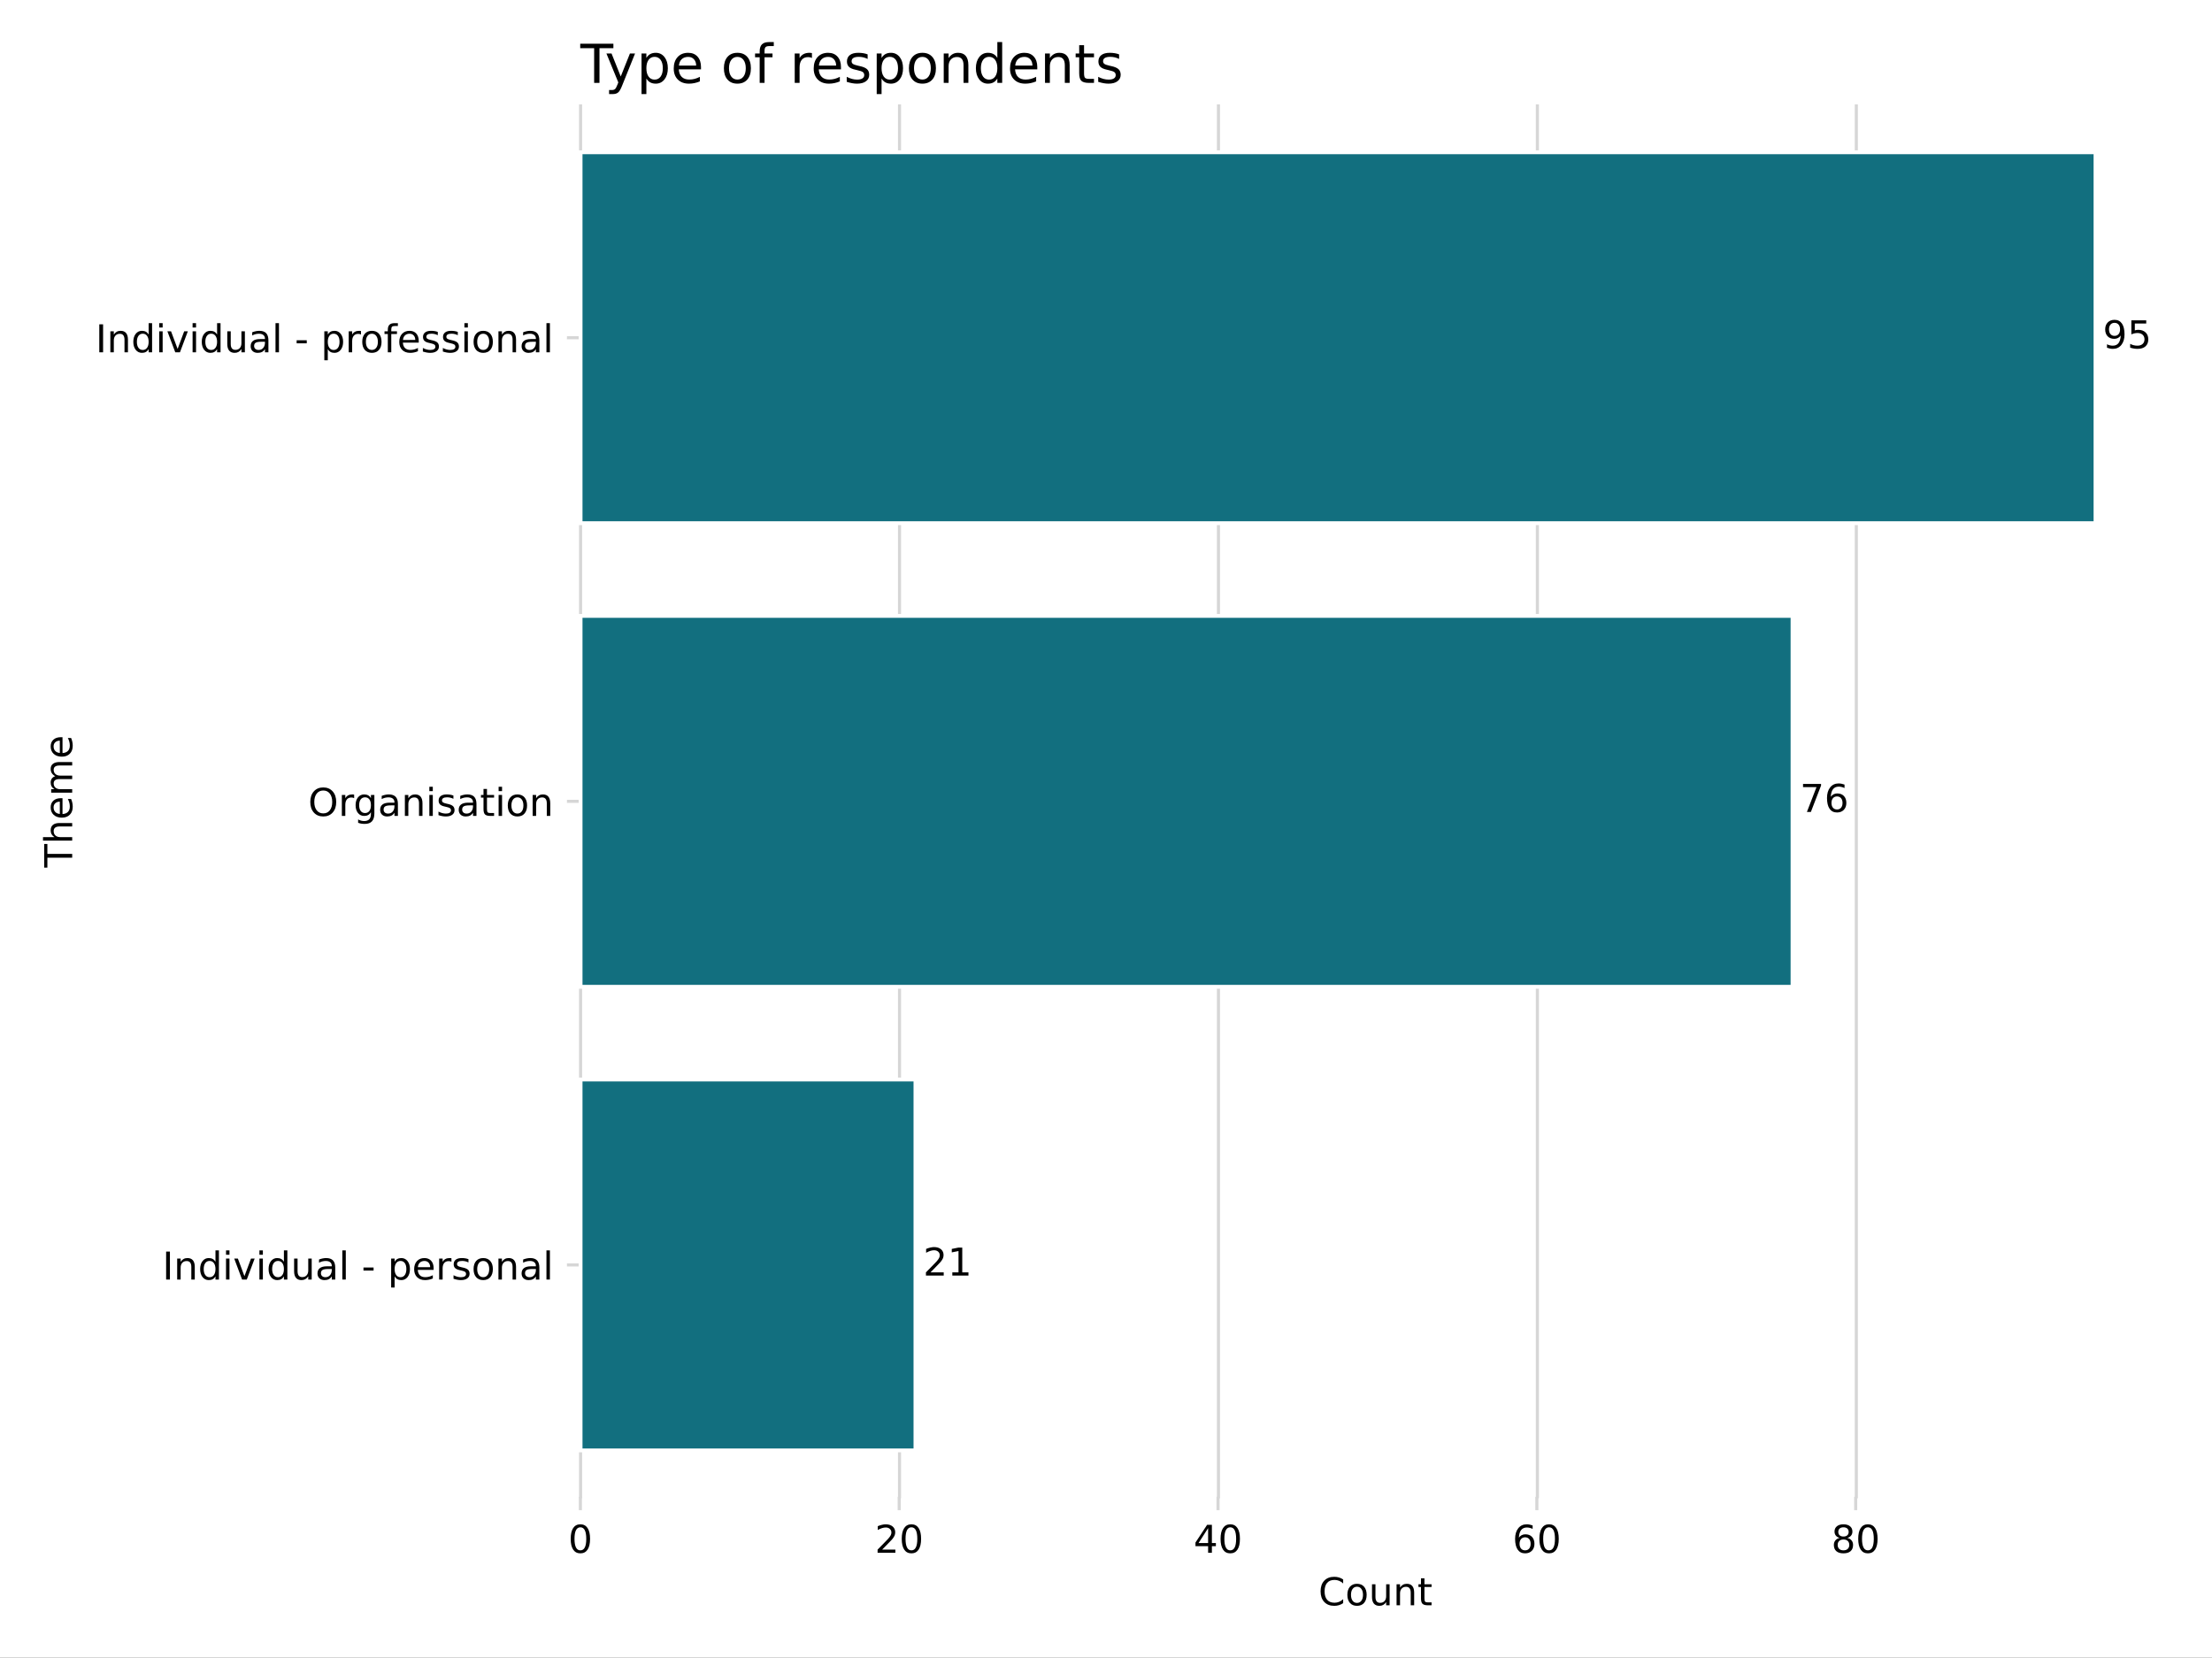 <svg width="507" height="380" xmlns="http://www.w3.org/2000/svg" xmlns:xlink="http://www.w3.org/1999/xlink" xml:space="preserve" overflow="hidden"><rect width="100%" height="100%" fill="#333333" stroke="none"/><g><path d="M0 380 506.667 380 506.667 0 0 0Z" fill="#FFFFFF" transform="scale(1.001 1)"/><g><path d="M132.938 343.091 132.938 24.278" stroke="#D6D6D6" stroke-width="0.704" stroke-linecap="square" stroke-linejoin="round" fill="none" transform="scale(1.001 1)"/></g><path d="M0 0 0 3.079" stroke="#D6D6D6" stroke-width="0.704" stroke-linejoin="round" fill="none" transform="matrix(1.001 0 0 1 133.026 343.091)"/><path d="M2.796 5.841C2.349 5.841 2.014 5.621 1.788 5.182 1.564 4.743 1.451 4.082 1.451 3.2 1.451 2.321 1.564 1.662 1.788 1.222 2.014 0.782 2.349 0.562 2.796 0.562 3.245 0.562 3.583 0.782 3.807 1.222 4.033 1.662 4.145 2.321 4.145 3.2 4.145 4.082 4.033 4.743 3.807 5.182 3.583 5.621 3.245 5.841 2.796 5.841ZM2.796 6.529C3.515 6.529 4.064 6.244 4.444 5.675 4.823 5.107 5.013 4.282 5.013 3.2 5.013 2.12 4.823 1.296 4.444 0.727 4.064 0.159 3.515-0.125 2.796-0.125 2.077-0.125 1.528 0.159 1.149 0.727 0.77 1.296 0.58 2.12 0.58 3.2 0.58 4.282 0.77 5.107 1.149 5.675 1.528 6.244 2.077 6.529 2.796 6.529Z" transform="matrix(1.001 0 0 -1 130.226 355.932)"/><g><path d="M205.967 343.091 205.967 24.278" stroke="#D6D6D6" stroke-width="0.704" stroke-linecap="square" stroke-linejoin="round" fill="none" transform="scale(1.001 1)"/></g><path d="M0 0 0 3.079" stroke="#D6D6D6" stroke-width="0.704" stroke-linejoin="round" fill="none" transform="matrix(1.001 0 0 1 206.103 343.091)"/><path d="M1.688 0.73 4.716 0.73 4.716 0 0.645 0 0.645 0.73C0.974 1.071 1.422 1.528 1.99 2.101 2.559 2.676 2.917 3.047 3.062 3.213 3.34 3.525 3.534 3.789 3.644 4.005 3.754 4.221 3.81 4.434 3.81 4.643 3.81 4.984 3.69 5.261 3.451 5.476 3.212 5.691 2.9 5.799 2.517 5.799 2.244 5.799 1.957 5.752 1.655 5.657 1.353 5.563 1.031 5.419 0.687 5.227L0.687 6.104C1.036 6.244 1.363 6.35 1.666 6.421 1.97 6.493 2.248 6.529 2.5 6.529 3.164 6.529 3.694 6.362 4.089 6.03 4.484 5.698 4.681 5.254 4.681 4.699 4.681 4.435 4.632 4.185 4.533 3.949 4.435 3.713 4.255 3.435 3.994 3.114 3.923 3.031 3.695 2.791 3.311 2.394 2.928 1.997 2.387 1.443 1.688 0.73Z" transform="matrix(1.001 0 0 -1 200.502 355.932)"/><path d="M2.796 5.841C2.349 5.841 2.014 5.621 1.788 5.182 1.564 4.743 1.451 4.082 1.451 3.2 1.451 2.321 1.564 1.662 1.788 1.222 2.014 0.782 2.349 0.562 2.796 0.562 3.245 0.562 3.583 0.782 3.807 1.222 4.033 1.662 4.145 2.321 4.145 3.2 4.145 4.082 4.033 4.743 3.807 5.182 3.583 5.621 3.245 5.841 2.796 5.841ZM2.796 6.529C3.515 6.529 4.064 6.244 4.444 5.675 4.823 5.107 5.013 4.282 5.013 3.2 5.013 2.12 4.823 1.296 4.444 0.727 4.064 0.159 3.515-0.125 2.796-0.125 2.077-0.125 1.528 0.159 1.149 0.727 0.77 1.296 0.58 2.12 0.58 3.2 0.58 4.282 0.77 5.107 1.149 5.675 1.528 6.244 2.077 6.529 2.796 6.529Z" transform="matrix(1.001 0 0 -1 206.102 355.932)"/><g><path d="M278.995 343.091 278.995 24.278" stroke="#D6D6D6" stroke-width="0.704" stroke-linecap="square" stroke-linejoin="round" fill="none" transform="scale(1.001 1)"/></g><path d="M0 0 0 3.079" stroke="#D6D6D6" stroke-width="0.704" stroke-linejoin="round" fill="none" transform="matrix(1.001 0 0 1 279.178 343.091)"/><path d="M3.325 5.657 1.134 2.233 3.325 2.233 3.325 5.657ZM3.097 6.413 4.188 6.413 4.188 2.233 5.103 2.233 5.103 1.512 4.188 1.512 4.188 0 3.325 0 3.325 1.512 0.43 1.512 0.43 2.349 3.097 6.413Z" transform="matrix(1.001 0 0 -1 273.578 355.932)"/><path d="M2.796 5.841C2.349 5.841 2.014 5.621 1.788 5.182 1.564 4.743 1.451 4.082 1.451 3.2 1.451 2.321 1.564 1.662 1.788 1.222 2.014 0.782 2.349 0.562 2.796 0.562 3.245 0.562 3.583 0.782 3.807 1.222 4.033 1.662 4.145 2.321 4.145 3.2 4.145 4.082 4.033 4.743 3.807 5.182 3.583 5.621 3.245 5.841 2.796 5.841ZM2.796 6.529C3.515 6.529 4.064 6.244 4.444 5.675 4.823 5.107 5.013 4.282 5.013 3.2 5.013 2.12 4.823 1.296 4.444 0.727 4.064 0.159 3.515-0.125 2.796-0.125 2.077-0.125 1.528 0.159 1.149 0.727 0.77 1.296 0.58 2.12 0.58 3.2 0.58 4.282 0.77 5.107 1.149 5.675 1.528 6.244 2.077 6.529 2.796 6.529Z" transform="matrix(1.001 0 0 -1 279.179 355.932)"/><g><path d="M352.023 343.091 352.023 24.278" stroke="#D6D6D6" stroke-width="0.704" stroke-linecap="square" stroke-linejoin="round" fill="none" transform="scale(1.001 1)"/></g><path d="M0 0 0 3.079" stroke="#D6D6D6" stroke-width="0.704" stroke-linejoin="round" fill="none" transform="matrix(1.001 0 0 1 352.255 343.091)"/><path d="M2.904 3.551C2.515 3.551 2.206 3.418 1.978 3.152 1.751 2.886 1.637 2.521 1.637 2.058 1.637 1.597 1.751 1.232 1.978 0.963 2.206 0.696 2.515 0.562 2.904 0.562 3.294 0.562 3.602 0.696 3.829 0.963 4.056 1.232 4.17 1.597 4.17 2.058 4.17 2.521 4.056 2.886 3.829 3.152 3.602 3.418 3.294 3.551 2.904 3.551ZM4.626 6.271 4.626 5.481C4.408 5.584 4.188 5.662 3.967 5.716 3.745 5.771 3.525 5.799 3.307 5.799 2.734 5.799 2.297 5.605 1.994 5.219 1.693 4.832 1.521 4.248 1.478 3.466 1.646 3.716 1.858 3.907 2.112 4.039 2.368 4.172 2.649 4.239 2.955 4.239 3.599 4.239 4.108 4.043 4.482 3.652 4.856 3.261 5.043 2.73 5.043 2.058 5.043 1.399 4.848 0.87 4.459 0.471 4.069 0.074 3.551-0.125 2.904-0.125 2.162-0.125 1.595 0.159 1.203 0.727 0.81 1.296 0.614 2.12 0.614 3.2 0.614 4.213 0.855 5.021 1.336 5.624 1.817 6.227 2.463 6.529 3.272 6.529 3.491 6.529 3.71 6.507 3.932 6.464 4.154 6.421 4.385 6.357 4.626 6.271Z" transform="matrix(1.001 0 0 -1 346.654 355.932)"/><path d="M2.796 5.841C2.349 5.841 2.014 5.621 1.788 5.182 1.564 4.743 1.451 4.082 1.451 3.2 1.451 2.321 1.564 1.662 1.788 1.222 2.014 0.782 2.349 0.562 2.796 0.562 3.245 0.562 3.583 0.782 3.807 1.222 4.033 1.662 4.145 2.321 4.145 3.2 4.145 4.082 4.033 4.743 3.807 5.182 3.583 5.621 3.245 5.841 2.796 5.841ZM2.796 6.529C3.515 6.529 4.064 6.244 4.444 5.675 4.823 5.107 5.013 4.282 5.013 3.2 5.013 2.12 4.823 1.296 4.444 0.727 4.064 0.159 3.515-0.125 2.796-0.125 2.077-0.125 1.528 0.159 1.149 0.727 0.77 1.296 0.58 2.12 0.58 3.2 0.58 4.282 0.77 5.107 1.149 5.675 1.528 6.244 2.077 6.529 2.796 6.529Z" transform="matrix(1.001 0 0 -1 352.254 355.932)"/><g><path d="M425.051 343.091 425.051 24.278" stroke="#D6D6D6" stroke-width="0.704" stroke-linecap="square" stroke-linejoin="round" fill="none" transform="scale(1.001 1)"/></g><path d="M0 0 0 3.079" stroke="#D6D6D6" stroke-width="0.704" stroke-linejoin="round" fill="none" transform="matrix(1.001 0 0 1 425.331 343.091)"/><path d="M2.796 3.046C2.383 3.046 2.059 2.935 1.822 2.714 1.587 2.494 1.469 2.19 1.469 1.805 1.469 1.418 1.587 1.114 1.822 0.893 2.059 0.673 2.383 0.562 2.796 0.562 3.208 0.562 3.533 0.673 3.77 0.895 4.008 1.117 4.127 1.421 4.127 1.805 4.127 2.19 4.009 2.494 3.773 2.714 3.537 2.935 3.212 3.046 2.796 3.046ZM1.928 3.414C1.556 3.506 1.266 3.679 1.058 3.934 0.851 4.189 0.748 4.5 0.748 4.867 0.748 5.379 0.93 5.784 1.295 6.082 1.66 6.38 2.161 6.529 2.796 6.529 3.434 6.529 3.935 6.38 4.299 6.082 4.663 5.784 4.845 5.379 4.845 4.867 4.845 4.5 4.741 4.189 4.533 3.934 4.326 3.679 4.038 3.506 3.668 3.414 4.086 3.317 4.411 3.126 4.644 2.842 4.878 2.559 4.995 2.213 4.995 1.805 4.995 1.182 4.805 0.705 4.426 0.372 4.046 0.041 3.503-0.125 2.796-0.125 2.089-0.125 1.546 0.041 1.166 0.372 0.786 0.705 0.596 1.182 0.596 1.805 0.596 2.213 0.714 2.559 0.948 2.842 1.184 3.126 1.51 3.317 1.928 3.414ZM1.611 4.784C1.611 4.453 1.714 4.194 1.921 4.008 2.129 3.822 2.421 3.729 2.796 3.729 3.168 3.729 3.46 3.822 3.67 4.008 3.88 4.194 3.986 4.453 3.986 4.784 3.986 5.117 3.88 5.376 3.67 5.562 3.46 5.748 3.168 5.841 2.796 5.841 2.421 5.841 2.129 5.748 1.921 5.562 1.714 5.376 1.611 5.117 1.611 4.784Z" transform="matrix(1.001 0 0 -1 419.731 355.932)"/><path d="M2.796 5.841C2.349 5.841 2.014 5.621 1.788 5.182 1.564 4.743 1.451 4.082 1.451 3.2 1.451 2.321 1.564 1.662 1.788 1.222 2.014 0.782 2.349 0.562 2.796 0.562 3.245 0.562 3.583 0.782 3.807 1.222 4.033 1.662 4.145 2.321 4.145 3.2 4.145 4.082 4.033 4.743 3.807 5.182 3.583 5.621 3.245 5.841 2.796 5.841ZM2.796 6.529C3.515 6.529 4.064 6.244 4.444 5.675 4.823 5.107 5.013 4.282 5.013 3.2 5.013 2.12 4.823 1.296 4.444 0.727 4.064 0.159 3.515-0.125 2.796-0.125 2.077-0.125 1.528 0.159 1.149 0.727 0.77 1.296 0.58 2.12 0.58 3.2 0.58 4.282 0.77 5.107 1.149 5.675 1.528 6.244 2.077 6.529 2.796 6.529Z" transform="matrix(1.001 0 0 -1 425.331 355.932)"/><path d="M5.665 5.918 5.665 5.004C5.373 5.276 5.062 5.479 4.731 5.613 4.4 5.748 4.049 5.815 3.677 5.815 2.944 5.815 2.382 5.591 1.993 5.143 1.603 4.695 1.409 4.047 1.409 3.2 1.409 2.355 1.603 1.708 1.993 1.26 2.382 0.812 2.944 0.588 3.677 0.588 4.049 0.588 4.4 0.656 4.731 0.79 5.062 0.925 5.373 1.128 5.665 1.401L5.665 0.493C5.362 0.287 5.04 0.132 4.701 0.029 4.361-0.074 4.003-0.125 3.626-0.125 2.654-0.125 1.889 0.172 1.33 0.766 0.772 1.36 0.493 2.172 0.493 3.2 0.493 4.23 0.772 5.043 1.33 5.636 1.889 6.231 2.654 6.529 3.626 6.529 4.009 6.529 4.37 6.478 4.709 6.376 5.049 6.274 5.368 6.122 5.665 5.918Z" transform="matrix(1.001 0 0 -1 302.19 367.964)"/><path d="M2.692 4.257C2.269 4.257 1.934 4.091 1.688 3.76 1.441 3.43 1.318 2.977 1.318 2.401 1.318 1.826 1.44 1.373 1.685 1.042 1.931 0.711 2.266 0.546 2.692 0.546 3.114 0.546 3.447 0.711 3.693 1.043 3.94 1.376 4.063 1.828 4.063 2.401 4.063 2.971 3.94 3.423 3.693 3.756 3.447 4.09 3.114 4.257 2.692 4.257ZM2.692 4.926C3.38 4.926 3.919 4.702 4.312 4.255 4.705 3.809 4.901 3.191 4.901 2.401 4.901 1.614 4.705 0.996 4.312 0.547 3.919 0.099 3.38-0.125 2.692-0.125 2.003-0.125 1.462 0.099 1.071 0.547 0.68 0.996 0.485 1.614 0.485 2.401 0.485 3.191 0.68 3.809 1.071 4.255 1.462 4.702 2.003 4.926 2.692 4.926Z" transform="matrix(1.001 0 0 -1 308.336 367.964)"/><path d="M0.748 1.898 0.748 4.81 1.538 4.81 1.538 1.928C1.538 1.473 1.626 1.131 1.803 0.903 1.981 0.676 2.248 0.562 2.603 0.562 3.029 0.562 3.366 0.698 3.613 0.97 3.862 1.242 3.986 1.614 3.986 2.084L3.986 4.81 4.776 4.81 4.776 0 3.986 0 3.986 0.739C3.794 0.447 3.572 0.23 3.318 0.088 3.065-0.054 2.771-0.125 2.435-0.125 1.883-0.125 1.463 0.047 1.177 0.39 0.891 0.734 0.748 1.237 0.748 1.898ZM2.736 4.926 2.736 4.926Z" transform="matrix(1.001 0 0 -1 313.722 367.964)"/><path d="M4.828 2.904 4.828 0 4.038 0 4.038 2.878C4.038 3.333 3.949 3.674 3.771 3.899 3.594 4.126 3.327 4.239 2.973 4.239 2.546 4.239 2.209 4.103 1.963 3.831 1.716 3.559 1.593 3.189 1.593 2.719L1.593 0 0.799 0 0.799 4.81 1.593 4.81 1.593 4.063C1.783 4.352 2.005 4.569 2.261 4.712 2.517 4.854 2.813 4.926 3.149 4.926 3.701 4.926 4.119 4.755 4.402 4.413 4.686 4.071 4.828 3.568 4.828 2.904Z" transform="matrix(1.001 0 0 -1 319.3 367.964)"/><path d="M1.611 6.177 1.611 4.81 3.238 4.81 3.238 4.196 1.611 4.196 1.611 1.585C1.611 1.193 1.664 0.941 1.772 0.829 1.879 0.717 2.097 0.661 2.427 0.661L3.238 0.661 3.238 0 2.427 0C1.817 0 1.396 0.114 1.164 0.341 0.932 0.569 0.816 0.984 0.816 1.585L0.816 4.196 0.236 4.196 0.236 4.81 0.816 4.81 0.816 6.177 1.611 6.177Z" transform="matrix(1.001 0 0 -1 324.879 367.964)"/><path d="M0 0-3.079 0" stroke="#D6D6D6" stroke-width="0.704" stroke-linejoin="round" fill="none" transform="matrix(1.001 0 0 1 133.026 77.413)"/><path d="M0.863 6.413 1.73 6.413 1.73 0 0.863 0 0.863 6.413Z" transform="matrix(1.001 0 0 -1 21.897 80.755)"/><path d="M4.828 2.904 4.828 0 4.038 0 4.038 2.878C4.038 3.333 3.949 3.674 3.771 3.899 3.594 4.126 3.327 4.239 2.973 4.239 2.546 4.239 2.209 4.103 1.963 3.831 1.716 3.559 1.593 3.189 1.593 2.719L1.593 0 0.799 0 0.799 4.81 1.593 4.81 1.593 4.063C1.783 4.352 2.005 4.569 2.261 4.712 2.517 4.854 2.813 4.926 3.149 4.926 3.701 4.926 4.119 4.755 4.402 4.413 4.686 4.071 4.828 3.568 4.828 2.904Z" transform="matrix(1.001 0 0 -1 24.493 80.755)"/><path d="M3.994 4.081 3.994 6.684 4.784 6.684 4.784 0 3.994 0 3.994 0.722C3.828 0.436 3.618 0.223 3.365 0.084 3.112-0.055 2.807-0.125 2.452-0.125 1.871-0.125 1.398 0.107 1.032 0.57 0.668 1.035 0.485 1.645 0.485 2.401 0.485 3.157 0.668 3.767 1.032 4.23 1.398 4.694 1.871 4.926 2.452 4.926 2.807 4.926 3.112 4.856 3.365 4.717 3.618 4.579 3.828 4.367 3.994 4.081ZM1.302 2.401C1.302 1.82 1.421 1.364 1.66 1.034 1.899 0.703 2.228 0.537 2.646 0.537 3.064 0.537 3.393 0.703 3.633 1.034 3.874 1.364 3.994 1.82 3.994 2.401 3.994 2.982 3.874 3.438 3.633 3.769 3.393 4.099 3.064 4.265 2.646 4.265 2.228 4.265 1.899 4.099 1.66 3.769 1.421 3.438 1.302 2.982 1.302 2.401Z" transform="matrix(1.001 0 0 -1 30.071 80.755)"/><path d="M0.829 4.81 1.619 4.81 1.619 0 0.829 0 0.829 4.81ZM0.829 6.684 1.619 6.684 1.619 5.682 0.829 5.682 0.829 6.684Z" transform="matrix(1.001 0 0 -1 35.659 80.755)"/><path d="M0.263 4.81 1.1 4.81 2.603 0.774 4.107 4.81 4.944 4.81 3.139 0 2.066 0 0.263 4.81Z" transform="matrix(1.001 0 0 -1 38.104 80.755)"/><path d="M0.829 4.81 1.619 4.81 1.619 0 0.829 0 0.829 4.81ZM0.829 6.684 1.619 6.684 1.619 5.682 0.829 5.682 0.829 6.684Z" transform="matrix(1.001 0 0 -1 43.313 80.755)"/><path d="M3.994 4.081 3.994 6.684 4.784 6.684 4.784 0 3.994 0 3.994 0.722C3.828 0.436 3.618 0.223 3.365 0.084 3.112-0.055 2.807-0.125 2.452-0.125 1.871-0.125 1.398 0.107 1.032 0.57 0.668 1.035 0.485 1.645 0.485 2.401 0.485 3.157 0.668 3.767 1.032 4.23 1.398 4.694 1.871 4.926 2.452 4.926 2.807 4.926 3.112 4.856 3.365 4.717 3.618 4.579 3.828 4.367 3.994 4.081ZM1.302 2.401C1.302 1.82 1.421 1.364 1.66 1.034 1.899 0.703 2.228 0.537 2.646 0.537 3.064 0.537 3.393 0.703 3.633 1.034 3.874 1.364 3.994 1.82 3.994 2.401 3.994 2.982 3.874 3.438 3.633 3.769 3.393 4.099 3.064 4.265 2.646 4.265 2.228 4.265 1.899 4.099 1.66 3.769 1.421 3.438 1.302 2.982 1.302 2.401Z" transform="matrix(1.001 0 0 -1 45.759 80.755)"/><path d="M0.748 1.898 0.748 4.81 1.538 4.81 1.538 1.928C1.538 1.473 1.626 1.131 1.803 0.903 1.981 0.676 2.248 0.562 2.603 0.562 3.029 0.562 3.366 0.698 3.613 0.97 3.862 1.242 3.986 1.614 3.986 2.084L3.986 4.81 4.776 4.81 4.776 0 3.986 0 3.986 0.739C3.794 0.447 3.572 0.23 3.318 0.088 3.065-0.054 2.771-0.125 2.435-0.125 1.883-0.125 1.463 0.047 1.177 0.39 0.891 0.734 0.748 1.237 0.748 1.898ZM2.736 4.926 2.736 4.926Z" transform="matrix(1.001 0 0 -1 51.346 80.755)"/><path d="M3.015 2.418C2.377 2.418 1.934 2.345 1.688 2.199 1.441 2.053 1.318 1.804 1.318 1.451 1.318 1.171 1.411 0.948 1.596 0.783 1.781 0.619 2.032 0.537 2.349 0.537 2.788 0.537 3.14 0.693 3.404 1.003 3.669 1.314 3.802 1.727 3.802 2.242L3.802 2.418 3.015 2.418ZM4.592 2.745 4.592 0 3.802 0 3.802 0.73C3.621 0.438 3.396 0.223 3.127 0.084 2.857-0.055 2.528-0.125 2.139-0.125 1.647-0.125 1.255 0.013 0.963 0.29 0.673 0.567 0.528 0.937 0.528 1.401 0.528 1.941 0.709 2.349 1.071 2.624 1.434 2.899 1.974 3.036 2.692 3.036L3.802 3.036 3.802 3.114C3.802 3.478 3.682 3.76 3.443 3.958 3.204 4.157 2.868 4.257 2.435 4.257 2.161 4.257 1.893 4.224 1.631 4.158 1.371 4.092 1.121 3.993 0.881 3.861L0.881 4.592C1.17 4.704 1.45 4.787 1.722 4.842 1.994 4.898 2.259 4.926 2.517 4.926 3.213 4.926 3.733 4.745 4.077 4.384 4.42 4.024 4.592 3.478 4.592 2.745Z" transform="matrix(1.001 0 0 -1 56.925 80.755)"/><path d="M0.829 6.684 1.619 6.684 1.619 0 0.829 0 0.829 6.684Z" transform="matrix(1.001 0 0 -1 62.319 80.755)"/><path d="M0.43 2.761 2.745 2.761 2.745 2.058 0.43 2.058 0.43 2.761Z" transform="matrix(1.001 0 0 -1 67.562 80.755)"/><path d="M1.593 0.722 1.593-1.829 0.799-1.829 0.799 4.81 1.593 4.81 1.593 4.081C1.76 4.367 1.97 4.579 2.222 4.717 2.476 4.856 2.779 4.926 3.131 4.926 3.716 4.926 4.19 4.694 4.555 4.23 4.92 3.767 5.103 3.157 5.103 2.401 5.103 1.645 4.92 1.035 4.555 0.57 4.19 0.107 3.716-0.125 3.131-0.125 2.779-0.125 2.476-0.055 2.222 0.084 1.97 0.223 1.76 0.436 1.593 0.722ZM4.283 2.401C4.283 2.982 4.163 3.438 3.924 3.769 3.685 4.099 3.356 4.265 2.939 4.265 2.52 4.265 2.191 4.099 1.952 3.769 1.713 3.438 1.593 2.982 1.593 2.401 1.593 1.82 1.713 1.364 1.952 1.034 2.191 0.703 2.52 0.537 2.939 0.537 3.356 0.537 3.685 0.703 3.924 1.034 4.163 1.364 4.283 1.82 4.283 2.401Z" transform="matrix(1.001 0 0 -1 73.536 80.755)"/><path d="M3.616 4.072C3.527 4.124 3.431 4.161 3.326 4.185 3.222 4.21 3.107 4.222 2.981 4.222 2.534 4.222 2.191 4.077 1.952 3.787 1.713 3.496 1.593 3.079 1.593 2.534L1.593 0 0.799 0 0.799 4.81 1.593 4.81 1.593 4.063C1.76 4.355 1.976 4.572 2.242 4.713 2.508 4.855 2.832 4.926 3.213 4.926 3.267 4.926 3.327 4.922 3.393 4.915 3.459 4.909 3.532 4.898 3.612 4.883L3.616 4.072Z" transform="matrix(1.001 0 0 -1 79.123 80.755)"/><path d="M2.692 4.257C2.269 4.257 1.934 4.091 1.688 3.76 1.441 3.43 1.318 2.977 1.318 2.401 1.318 1.826 1.44 1.373 1.685 1.042 1.931 0.711 2.266 0.546 2.692 0.546 3.114 0.546 3.447 0.711 3.693 1.043 3.94 1.376 4.063 1.828 4.063 2.401 4.063 2.971 3.94 3.423 3.693 3.756 3.447 4.09 3.114 4.257 2.692 4.257ZM2.692 4.926C3.38 4.926 3.919 4.702 4.312 4.255 4.705 3.809 4.901 3.191 4.901 2.401 4.901 1.614 4.705 0.996 4.312 0.547 3.919 0.099 3.38-0.125 2.692-0.125 2.003-0.125 1.462 0.099 1.071 0.547 0.68 0.996 0.485 1.614 0.485 2.401 0.485 3.191 0.68 3.809 1.071 4.255 1.462 4.702 2.003 4.926 2.692 4.926Z" transform="matrix(1.001 0 0 -1 82.544 80.755)"/><path d="M3.264 6.684 3.264 6.025 2.508 6.025C2.225 6.025 2.028 5.968 1.917 5.854 1.807 5.739 1.752 5.533 1.752 5.235L1.752 4.81 3.054 4.81 3.054 4.196 1.752 4.196 1.752 0 0.958 0 0.958 4.196 0.202 4.196 0.202 4.81 0.958 4.81 0.958 5.146C0.958 5.681 1.083 6.071 1.332 6.315 1.581 6.561 1.976 6.684 2.517 6.684L3.264 6.684Z" transform="matrix(1.001 0 0 -1 87.929 80.755)"/><path d="M4.944 2.603 4.944 2.217 1.31 2.217C1.345 1.673 1.509 1.258 1.802 0.973 2.095 0.688 2.504 0.546 3.028 0.546 3.331 0.546 3.625 0.583 3.91 0.657 4.195 0.731 4.478 0.843 4.76 0.992L4.76 0.245C4.476 0.125 4.185 0.033 3.887-0.03 3.589-0.093 3.287-0.125 2.981-0.125 2.213-0.125 1.605 0.098 1.157 0.544 0.709 0.991 0.485 1.596 0.485 2.359 0.485 3.146 0.698 3.77 1.123 4.232 1.548 4.695 2.122 4.926 2.844 4.926 3.491 4.926 4.002 4.717 4.379 4.301 4.755 3.885 4.944 3.319 4.944 2.603ZM4.154 2.835C4.148 3.267 4.027 3.612 3.791 3.869 3.554 4.127 3.241 4.257 2.852 4.257 2.411 4.257 2.058 4.132 1.794 3.883 1.529 3.634 1.376 3.283 1.336 2.83L4.154 2.835Z" transform="matrix(1.001 0 0 -1 91.028 80.755)"/><path d="M3.895 4.669 3.895 3.921C3.672 4.036 3.441 4.121 3.2 4.178 2.96 4.236 2.71 4.265 2.452 4.265 2.06 4.265 1.766 4.205 1.57 4.085 1.373 3.965 1.275 3.784 1.275 3.543 1.275 3.36 1.346 3.216 1.486 3.112 1.626 3.007 1.908 2.908 2.332 2.813L2.603 2.753C3.164 2.633 3.562 2.463 3.799 2.244 4.035 2.025 4.154 1.72 4.154 1.328 4.154 0.881 3.977 0.526 3.623 0.265 3.269 0.005 2.783-0.125 2.165-0.125 1.907-0.125 1.639-0.1 1.359-0.049 1.08 0.001 0.786 0.076 0.477 0.176L0.477 0.992C0.769 0.84 1.057 0.726 1.34 0.65 1.623 0.575 1.904 0.537 2.183 0.537 2.555 0.537 2.84 0.601 3.04 0.728 3.241 0.856 3.341 1.035 3.341 1.267 3.341 1.482 3.269 1.646 3.124 1.761 2.98 1.875 2.663 1.986 2.173 2.092L1.898 2.156C1.409 2.259 1.055 2.417 0.837 2.631 0.62 2.844 0.511 3.137 0.511 3.509 0.511 3.962 0.672 4.311 0.992 4.556 1.313 4.803 1.768 4.926 2.359 4.926 2.65 4.926 2.924 4.904 3.182 4.861 3.44 4.819 3.678 4.755 3.895 4.669Z" transform="matrix(1.001 0 0 -1 96.444 80.755)"/><path d="M3.895 4.669 3.895 3.921C3.672 4.036 3.441 4.121 3.2 4.178 2.96 4.236 2.71 4.265 2.452 4.265 2.06 4.265 1.766 4.205 1.57 4.085 1.373 3.965 1.275 3.784 1.275 3.543 1.275 3.36 1.346 3.216 1.486 3.112 1.626 3.007 1.908 2.908 2.332 2.813L2.603 2.753C3.164 2.633 3.562 2.463 3.799 2.244 4.035 2.025 4.154 1.72 4.154 1.328 4.154 0.881 3.977 0.526 3.623 0.265 3.269 0.005 2.783-0.125 2.165-0.125 1.907-0.125 1.639-0.1 1.359-0.049 1.08 0.001 0.786 0.076 0.477 0.176L0.477 0.992C0.769 0.84 1.057 0.726 1.34 0.65 1.623 0.575 1.904 0.537 2.183 0.537 2.555 0.537 2.84 0.601 3.04 0.728 3.241 0.856 3.341 1.035 3.341 1.267 3.341 1.482 3.269 1.646 3.124 1.761 2.98 1.875 2.663 1.986 2.173 2.092L1.898 2.156C1.409 2.259 1.055 2.417 0.837 2.631 0.62 2.844 0.511 3.137 0.511 3.509 0.511 3.962 0.672 4.311 0.992 4.556 1.313 4.803 1.768 4.926 2.359 4.926 2.65 4.926 2.924 4.904 3.182 4.861 3.44 4.819 3.678 4.755 3.895 4.669Z" transform="matrix(1.001 0 0 -1 101.029 80.755)"/><path d="M0.829 4.81 1.619 4.81 1.619 0 0.829 0 0.829 4.81ZM0.829 6.684 1.619 6.684 1.619 5.682 0.829 5.682 0.829 6.684Z" transform="matrix(1.001 0 0 -1 105.615 80.755)"/><path d="M2.692 4.257C2.269 4.257 1.934 4.091 1.688 3.76 1.441 3.43 1.318 2.977 1.318 2.401 1.318 1.826 1.44 1.373 1.685 1.042 1.931 0.711 2.266 0.546 2.692 0.546 3.114 0.546 3.447 0.711 3.693 1.043 3.94 1.376 4.063 1.828 4.063 2.401 4.063 2.971 3.94 3.423 3.693 3.756 3.447 4.09 3.114 4.257 2.692 4.257ZM2.692 4.926C3.38 4.926 3.919 4.702 4.312 4.255 4.705 3.809 4.901 3.191 4.901 2.401 4.901 1.614 4.705 0.996 4.312 0.547 3.919 0.099 3.38-0.125 2.692-0.125 2.003-0.125 1.462 0.099 1.071 0.547 0.68 0.996 0.485 1.614 0.485 2.401 0.485 3.191 0.68 3.809 1.071 4.255 1.462 4.702 2.003 4.926 2.692 4.926Z" transform="matrix(1.001 0 0 -1 108.061 80.755)"/><path d="M4.828 2.904 4.828 0 4.038 0 4.038 2.878C4.038 3.333 3.949 3.674 3.771 3.899 3.594 4.126 3.327 4.239 2.973 4.239 2.546 4.239 2.209 4.103 1.963 3.831 1.716 3.559 1.593 3.189 1.593 2.719L1.593 0 0.799 0 0.799 4.81 1.593 4.81 1.593 4.063C1.783 4.352 2.005 4.569 2.261 4.712 2.517 4.854 2.813 4.926 3.149 4.926 3.701 4.926 4.119 4.755 4.402 4.413 4.686 4.071 4.828 3.568 4.828 2.904Z" transform="matrix(1.001 0 0 -1 113.446 80.755)"/><path d="M3.015 2.418C2.377 2.418 1.934 2.345 1.688 2.199 1.441 2.053 1.318 1.804 1.318 1.451 1.318 1.171 1.411 0.948 1.596 0.783 1.781 0.619 2.032 0.537 2.349 0.537 2.788 0.537 3.14 0.693 3.404 1.003 3.669 1.314 3.802 1.727 3.802 2.242L3.802 2.418 3.015 2.418ZM4.592 2.745 4.592 0 3.802 0 3.802 0.73C3.621 0.438 3.396 0.223 3.127 0.084 2.857-0.055 2.528-0.125 2.139-0.125 1.647-0.125 1.255 0.013 0.963 0.29 0.673 0.567 0.528 0.937 0.528 1.401 0.528 1.941 0.709 2.349 1.071 2.624 1.434 2.899 1.974 3.036 2.692 3.036L3.802 3.036 3.802 3.114C3.802 3.478 3.682 3.76 3.443 3.958 3.204 4.157 2.868 4.257 2.435 4.257 2.161 4.257 1.893 4.224 1.631 4.158 1.371 4.092 1.121 3.993 0.881 3.861L0.881 4.592C1.17 4.704 1.45 4.787 1.722 4.842 1.994 4.898 2.259 4.926 2.517 4.926 3.213 4.926 3.733 4.745 4.077 4.384 4.42 4.024 4.592 3.478 4.592 2.745Z" transform="matrix(1.001 0 0 -1 119.024 80.755)"/><path d="M0.829 6.684 1.619 6.684 1.619 0 0.829 0 0.829 6.684Z" transform="matrix(1.001 0 0 -1 124.418 80.755)"/><path d="M0 0-3.079 0" stroke="#D6D6D6" stroke-width="0.704" stroke-linejoin="round" fill="none" transform="matrix(1.001 0 0 1 133.026 183.684)"/><path d="M3.466 5.825C2.836 5.825 2.335 5.59 1.964 5.12 1.594 4.651 1.409 4.011 1.409 3.2 1.409 2.392 1.594 1.754 1.964 1.284 2.335 0.815 2.836 0.58 3.466 0.58 4.096 0.58 4.595 0.815 4.963 1.284 5.331 1.754 5.516 2.392 5.516 3.2 5.516 4.011 5.331 4.651 4.963 5.12 4.595 5.59 4.096 5.825 3.466 5.825ZM3.466 6.529C4.365 6.529 5.084 6.227 5.621 5.624 6.16 5.021 6.43 4.213 6.43 3.2 6.43 2.189 6.16 1.382 5.621 0.779 5.084 0.176 4.365-0.125 3.466-0.125 2.565-0.125 1.844 0.175 1.303 0.777 0.763 1.379 0.493 2.186 0.493 3.2 0.493 4.213 0.763 5.021 1.303 5.624 1.844 6.227 2.565 6.529 3.466 6.529Z" transform="matrix(1.001 0 0 -1 70.626 187.026)"/><path d="M3.616 4.072C3.527 4.124 3.431 4.161 3.326 4.185 3.222 4.21 3.107 4.222 2.981 4.222 2.534 4.222 2.191 4.077 1.952 3.787 1.713 3.496 1.593 3.079 1.593 2.534L1.593 0 0.799 0 0.799 4.81 1.593 4.81 1.593 4.063C1.76 4.355 1.976 4.572 2.242 4.713 2.508 4.855 2.832 4.926 3.213 4.926 3.267 4.926 3.327 4.922 3.393 4.915 3.459 4.909 3.532 4.898 3.612 4.883L3.616 4.072Z" transform="matrix(1.001 0 0 -1 77.554 187.026)"/><path d="M3.994 2.462C3.994 3.034 3.876 3.478 3.639 3.792 3.404 4.107 3.073 4.265 2.646 4.265 2.222 4.265 1.893 4.107 1.656 3.792 1.42 3.478 1.302 3.034 1.302 2.462 1.302 1.892 1.42 1.449 1.656 1.134 1.893 0.819 2.222 0.661 2.646 0.661 3.073 0.661 3.404 0.819 3.639 1.134 3.876 1.449 3.994 1.892 3.994 2.462ZM4.784 0.596C4.784-0.222 4.602-0.831 4.239-1.23 3.876-1.63 3.319-1.829 2.569-1.829 2.291-1.829 2.029-1.809 1.783-1.768 1.536-1.726 1.297-1.663 1.065-1.576L1.065-0.808C1.297-0.934 1.526-1.026 1.752-1.086 1.979-1.146 2.209-1.177 2.444-1.177 2.962-1.177 3.35-1.041 3.608-0.771 3.865-0.501 3.994-0.092 3.994 0.455L3.994 0.847C3.831 0.563 3.622 0.35 3.367 0.21 3.113 0.07 2.807 0 2.452 0 1.863 0 1.388 0.224 1.027 0.673 0.666 1.123 0.485 1.719 0.485 2.462 0.485 3.206 0.666 3.802 1.027 4.251 1.388 4.701 1.863 4.926 2.452 4.926 2.807 4.926 3.113 4.856 3.367 4.716 3.622 4.575 3.831 4.364 3.994 4.081L3.994 4.81 4.784 4.81 4.784 0.596Z" transform="matrix(1.001 0 0 -1 81.019 187.026)"/><path d="M3.015 2.418C2.377 2.418 1.934 2.345 1.688 2.199 1.441 2.053 1.318 1.804 1.318 1.451 1.318 1.171 1.411 0.948 1.596 0.783 1.781 0.619 2.032 0.537 2.349 0.537 2.788 0.537 3.14 0.693 3.404 1.003 3.669 1.314 3.802 1.727 3.802 2.242L3.802 2.418 3.015 2.418ZM4.592 2.745 4.592 0 3.802 0 3.802 0.73C3.621 0.438 3.396 0.223 3.127 0.084 2.857-0.055 2.528-0.125 2.139-0.125 1.647-0.125 1.255 0.013 0.963 0.29 0.673 0.567 0.528 0.937 0.528 1.401 0.528 1.941 0.709 2.349 1.071 2.624 1.434 2.899 1.974 3.036 2.692 3.036L3.802 3.036 3.802 3.114C3.802 3.478 3.682 3.76 3.443 3.958 3.204 4.157 2.868 4.257 2.435 4.257 2.161 4.257 1.893 4.224 1.631 4.158 1.371 4.092 1.121 3.993 0.881 3.861L0.881 4.592C1.17 4.704 1.45 4.787 1.722 4.842 1.994 4.898 2.259 4.926 2.517 4.926 3.213 4.926 3.733 4.745 4.077 4.384 4.42 4.024 4.592 3.478 4.592 2.745Z" transform="matrix(1.001 0 0 -1 86.606 187.026)"/><path d="M4.828 2.904 4.828 0 4.038 0 4.038 2.878C4.038 3.333 3.949 3.674 3.771 3.899 3.594 4.126 3.327 4.239 2.973 4.239 2.546 4.239 2.209 4.103 1.963 3.831 1.716 3.559 1.593 3.189 1.593 2.719L1.593 0 0.799 0 0.799 4.81 1.593 4.81 1.593 4.063C1.783 4.352 2.005 4.569 2.261 4.712 2.517 4.854 2.813 4.926 3.149 4.926 3.701 4.926 4.119 4.755 4.402 4.413 4.686 4.071 4.828 3.568 4.828 2.904Z" transform="matrix(1.001 0 0 -1 92 187.026)"/><path d="M0.829 4.81 1.619 4.81 1.619 0 0.829 0 0.829 4.81ZM0.829 6.684 1.619 6.684 1.619 5.682 0.829 5.682 0.829 6.684Z" transform="matrix(1.001 0 0 -1 97.579 187.026)"/><path d="M3.895 4.669 3.895 3.921C3.672 4.036 3.441 4.121 3.2 4.178 2.96 4.236 2.71 4.265 2.452 4.265 2.06 4.265 1.766 4.205 1.57 4.085 1.373 3.965 1.275 3.784 1.275 3.543 1.275 3.36 1.346 3.216 1.486 3.112 1.626 3.007 1.908 2.908 2.332 2.813L2.603 2.753C3.164 2.633 3.562 2.463 3.799 2.244 4.035 2.025 4.154 1.72 4.154 1.328 4.154 0.881 3.977 0.526 3.623 0.265 3.269 0.005 2.783-0.125 2.165-0.125 1.907-0.125 1.639-0.1 1.359-0.049 1.08 0.001 0.786 0.076 0.477 0.176L0.477 0.992C0.769 0.84 1.057 0.726 1.34 0.65 1.623 0.575 1.904 0.537 2.183 0.537 2.555 0.537 2.84 0.601 3.04 0.728 3.241 0.856 3.341 1.035 3.341 1.267 3.341 1.482 3.269 1.646 3.124 1.761 2.98 1.875 2.663 1.986 2.173 2.092L1.898 2.156C1.409 2.259 1.055 2.417 0.837 2.631 0.62 2.844 0.511 3.137 0.511 3.509 0.511 3.962 0.672 4.311 0.992 4.556 1.313 4.803 1.768 4.926 2.359 4.926 2.65 4.926 2.924 4.904 3.182 4.861 3.44 4.819 3.678 4.755 3.895 4.669Z" transform="matrix(1.001 0 0 -1 100.024 187.026)"/><path d="M3.015 2.418C2.377 2.418 1.934 2.345 1.688 2.199 1.441 2.053 1.318 1.804 1.318 1.451 1.318 1.171 1.411 0.948 1.596 0.783 1.781 0.619 2.032 0.537 2.349 0.537 2.788 0.537 3.14 0.693 3.404 1.003 3.669 1.314 3.802 1.727 3.802 2.242L3.802 2.418 3.015 2.418ZM4.592 2.745 4.592 0 3.802 0 3.802 0.73C3.621 0.438 3.396 0.223 3.127 0.084 2.857-0.055 2.528-0.125 2.139-0.125 1.647-0.125 1.255 0.013 0.963 0.29 0.673 0.567 0.528 0.937 0.528 1.401 0.528 1.941 0.709 2.349 1.071 2.624 1.434 2.899 1.974 3.036 2.692 3.036L3.802 3.036 3.802 3.114C3.802 3.478 3.682 3.76 3.443 3.958 3.204 4.157 2.868 4.257 2.435 4.257 2.161 4.257 1.893 4.224 1.631 4.158 1.371 4.092 1.121 3.993 0.881 3.861L0.881 4.592C1.17 4.704 1.45 4.787 1.722 4.842 1.994 4.898 2.259 4.926 2.517 4.926 3.213 4.926 3.733 4.745 4.077 4.384 4.42 4.024 4.592 3.478 4.592 2.745Z" transform="matrix(1.001 0 0 -1 104.61 187.026)"/><path d="M1.611 6.177 1.611 4.81 3.238 4.81 3.238 4.196 1.611 4.196 1.611 1.585C1.611 1.193 1.664 0.941 1.772 0.829 1.879 0.717 2.097 0.661 2.427 0.661L3.238 0.661 3.238 0 2.427 0C1.817 0 1.396 0.114 1.164 0.341 0.932 0.569 0.816 0.984 0.816 1.585L0.816 4.196 0.236 4.196 0.236 4.81 0.816 4.81 0.816 6.177 1.611 6.177Z" transform="matrix(1.001 0 0 -1 110.004 187.026)"/><path d="M0.829 4.81 1.619 4.81 1.619 0 0.829 0 0.829 4.81ZM0.829 6.684 1.619 6.684 1.619 5.682 0.829 5.682 0.829 6.684Z" transform="matrix(1.001 0 0 -1 113.455 187.026)"/><path d="M2.692 4.257C2.269 4.257 1.934 4.091 1.688 3.76 1.441 3.43 1.318 2.977 1.318 2.401 1.318 1.826 1.44 1.373 1.685 1.042 1.931 0.711 2.266 0.546 2.692 0.546 3.114 0.546 3.447 0.711 3.693 1.043 3.94 1.376 4.063 1.828 4.063 2.401 4.063 2.971 3.94 3.423 3.693 3.756 3.447 4.09 3.114 4.257 2.692 4.257ZM2.692 4.926C3.38 4.926 3.919 4.702 4.312 4.255 4.705 3.809 4.901 3.191 4.901 2.401 4.901 1.614 4.705 0.996 4.312 0.547 3.919 0.099 3.38-0.125 2.692-0.125 2.003-0.125 1.462 0.099 1.071 0.547 0.68 0.996 0.485 1.614 0.485 2.401 0.485 3.191 0.68 3.809 1.071 4.255 1.462 4.702 2.003 4.926 2.692 4.926Z" transform="matrix(1.001 0 0 -1 115.901 187.026)"/><path d="M4.828 2.904 4.828 0 4.038 0 4.038 2.878C4.038 3.333 3.949 3.674 3.771 3.899 3.594 4.126 3.327 4.239 2.973 4.239 2.546 4.239 2.209 4.103 1.963 3.831 1.716 3.559 1.593 3.189 1.593 2.719L1.593 0 0.799 0 0.799 4.81 1.593 4.81 1.593 4.063C1.783 4.352 2.005 4.569 2.261 4.712 2.517 4.854 2.813 4.926 3.149 4.926 3.701 4.926 4.119 4.755 4.402 4.413 4.686 4.071 4.828 3.568 4.828 2.904Z" transform="matrix(1.001 0 0 -1 121.286 187.026)"/><path d="M0 0-3.079 0" stroke="#D6D6D6" stroke-width="0.704" stroke-linejoin="round" fill="none" transform="matrix(1.001 0 0 1 133.026 289.955)"/><path d="M0.863 6.413 1.73 6.413 1.73 0 0.863 0 0.863 6.413Z" transform="matrix(1.001 0 0 -1 37.214 293.298)"/><path d="M4.828 2.904 4.828 0 4.038 0 4.038 2.878C4.038 3.333 3.949 3.674 3.771 3.899 3.594 4.126 3.327 4.239 2.973 4.239 2.546 4.239 2.209 4.103 1.963 3.831 1.716 3.559 1.593 3.189 1.593 2.719L1.593 0 0.799 0 0.799 4.81 1.593 4.81 1.593 4.063C1.783 4.352 2.005 4.569 2.261 4.712 2.517 4.854 2.813 4.926 3.149 4.926 3.701 4.926 4.119 4.755 4.402 4.413 4.686 4.071 4.828 3.568 4.828 2.904Z" transform="matrix(1.001 0 0 -1 39.81 293.298)"/><path d="M3.994 4.081 3.994 6.684 4.784 6.684 4.784 0 3.994 0 3.994 0.722C3.828 0.436 3.618 0.223 3.365 0.084 3.112-0.055 2.807-0.125 2.452-0.125 1.871-0.125 1.398 0.107 1.032 0.57 0.668 1.035 0.485 1.645 0.485 2.401 0.485 3.157 0.668 3.767 1.032 4.23 1.398 4.694 1.871 4.926 2.452 4.926 2.807 4.926 3.112 4.856 3.365 4.717 3.618 4.579 3.828 4.367 3.994 4.081ZM1.302 2.401C1.302 1.82 1.421 1.364 1.66 1.034 1.899 0.703 2.228 0.537 2.646 0.537 3.064 0.537 3.393 0.703 3.633 1.034 3.874 1.364 3.994 1.82 3.994 2.401 3.994 2.982 3.874 3.438 3.633 3.769 3.393 4.099 3.064 4.265 2.646 4.265 2.228 4.265 1.899 4.099 1.66 3.769 1.421 3.438 1.302 2.982 1.302 2.401Z" transform="matrix(1.001 0 0 -1 45.388 293.298)"/><path d="M0.829 4.81 1.619 4.81 1.619 0 0.829 0 0.829 4.81ZM0.829 6.684 1.619 6.684 1.619 5.682 0.829 5.682 0.829 6.684Z" transform="matrix(1.001 0 0 -1 50.976 293.298)"/><path d="M0.263 4.81 1.1 4.81 2.603 0.774 4.107 4.81 4.944 4.81 3.139 0 2.066 0 0.263 4.81Z" transform="matrix(1.001 0 0 -1 53.421 293.298)"/><path d="M0.829 4.81 1.619 4.81 1.619 0 0.829 0 0.829 4.81ZM0.829 6.684 1.619 6.684 1.619 5.682 0.829 5.682 0.829 6.684Z" transform="matrix(1.001 0 0 -1 58.63 293.298)"/><path d="M3.994 4.081 3.994 6.684 4.784 6.684 4.784 0 3.994 0 3.994 0.722C3.828 0.436 3.618 0.223 3.365 0.084 3.112-0.055 2.807-0.125 2.452-0.125 1.871-0.125 1.398 0.107 1.032 0.57 0.668 1.035 0.485 1.645 0.485 2.401 0.485 3.157 0.668 3.767 1.032 4.23 1.398 4.694 1.871 4.926 2.452 4.926 2.807 4.926 3.112 4.856 3.365 4.717 3.618 4.579 3.828 4.367 3.994 4.081ZM1.302 2.401C1.302 1.82 1.421 1.364 1.66 1.034 1.899 0.703 2.228 0.537 2.646 0.537 3.064 0.537 3.393 0.703 3.633 1.034 3.874 1.364 3.994 1.82 3.994 2.401 3.994 2.982 3.874 3.438 3.633 3.769 3.393 4.099 3.064 4.265 2.646 4.265 2.228 4.265 1.899 4.099 1.66 3.769 1.421 3.438 1.302 2.982 1.302 2.401Z" transform="matrix(1.001 0 0 -1 61.076 293.298)"/><path d="M0.748 1.898 0.748 4.81 1.538 4.81 1.538 1.928C1.538 1.473 1.626 1.131 1.803 0.903 1.981 0.676 2.248 0.562 2.603 0.562 3.029 0.562 3.366 0.698 3.613 0.97 3.862 1.242 3.986 1.614 3.986 2.084L3.986 4.81 4.776 4.81 4.776 0 3.986 0 3.986 0.739C3.794 0.447 3.572 0.23 3.318 0.088 3.065-0.054 2.771-0.125 2.435-0.125 1.883-0.125 1.463 0.047 1.177 0.39 0.891 0.734 0.748 1.237 0.748 1.898ZM2.736 4.926 2.736 4.926Z" transform="matrix(1.001 0 0 -1 66.663 293.298)"/><path d="M3.015 2.418C2.377 2.418 1.934 2.345 1.688 2.199 1.441 2.053 1.318 1.804 1.318 1.451 1.318 1.171 1.411 0.948 1.596 0.783 1.781 0.619 2.032 0.537 2.349 0.537 2.788 0.537 3.14 0.693 3.404 1.003 3.669 1.314 3.802 1.727 3.802 2.242L3.802 2.418 3.015 2.418ZM4.592 2.745 4.592 0 3.802 0 3.802 0.73C3.621 0.438 3.396 0.223 3.127 0.084 2.857-0.055 2.528-0.125 2.139-0.125 1.647-0.125 1.255 0.013 0.963 0.29 0.673 0.567 0.528 0.937 0.528 1.401 0.528 1.941 0.709 2.349 1.071 2.624 1.434 2.899 1.974 3.036 2.692 3.036L3.802 3.036 3.802 3.114C3.802 3.478 3.682 3.76 3.443 3.958 3.204 4.157 2.868 4.257 2.435 4.257 2.161 4.257 1.893 4.224 1.631 4.158 1.371 4.092 1.121 3.993 0.881 3.861L0.881 4.592C1.17 4.704 1.45 4.787 1.722 4.842 1.994 4.898 2.259 4.926 2.517 4.926 3.213 4.926 3.733 4.745 4.077 4.384 4.42 4.024 4.592 3.478 4.592 2.745Z" transform="matrix(1.001 0 0 -1 72.242 293.298)"/><path d="M0.829 6.684 1.619 6.684 1.619 0 0.829 0 0.829 6.684Z" transform="matrix(1.001 0 0 -1 77.635 293.298)"/><path d="M0.43 2.761 2.745 2.761 2.745 2.058 0.43 2.058 0.43 2.761Z" transform="matrix(1.001 0 0 -1 82.879 293.298)"/><path d="M1.593 0.722 1.593-1.829 0.799-1.829 0.799 4.81 1.593 4.81 1.593 4.081C1.76 4.367 1.97 4.579 2.222 4.717 2.476 4.856 2.779 4.926 3.131 4.926 3.716 4.926 4.19 4.694 4.555 4.23 4.92 3.767 5.103 3.157 5.103 2.401 5.103 1.645 4.92 1.035 4.555 0.57 4.19 0.107 3.716-0.125 3.131-0.125 2.779-0.125 2.476-0.055 2.222 0.084 1.97 0.223 1.76 0.436 1.593 0.722ZM4.283 2.401C4.283 2.982 4.163 3.438 3.924 3.769 3.685 4.099 3.356 4.265 2.939 4.265 2.52 4.265 2.191 4.099 1.952 3.769 1.713 3.438 1.593 2.982 1.593 2.401 1.593 1.82 1.713 1.364 1.952 1.034 2.191 0.703 2.52 0.537 2.939 0.537 3.356 0.537 3.685 0.703 3.924 1.034 4.163 1.364 4.283 1.82 4.283 2.401Z" transform="matrix(1.001 0 0 -1 88.853 293.298)"/><path d="M4.944 2.603 4.944 2.217 1.31 2.217C1.345 1.673 1.509 1.258 1.802 0.973 2.095 0.688 2.504 0.546 3.028 0.546 3.331 0.546 3.625 0.583 3.91 0.657 4.195 0.731 4.478 0.843 4.76 0.992L4.76 0.245C4.476 0.125 4.185 0.033 3.887-0.03 3.589-0.093 3.287-0.125 2.981-0.125 2.213-0.125 1.605 0.098 1.157 0.544 0.709 0.991 0.485 1.596 0.485 2.359 0.485 3.146 0.698 3.77 1.123 4.232 1.548 4.695 2.122 4.926 2.844 4.926 3.491 4.926 4.002 4.717 4.379 4.301 4.755 3.885 4.944 3.319 4.944 2.603ZM4.154 2.835C4.148 3.267 4.027 3.612 3.791 3.869 3.554 4.127 3.241 4.257 2.852 4.257 2.411 4.257 2.058 4.132 1.794 3.883 1.529 3.634 1.376 3.283 1.336 2.83L4.154 2.835Z" transform="matrix(1.001 0 0 -1 94.44 293.298)"/><path d="M3.616 4.072C3.527 4.124 3.431 4.161 3.326 4.185 3.222 4.21 3.107 4.222 2.981 4.222 2.534 4.222 2.191 4.077 1.952 3.787 1.713 3.496 1.593 3.079 1.593 2.534L1.593 0 0.799 0 0.799 4.81 1.593 4.81 1.593 4.063C1.76 4.355 1.976 4.572 2.242 4.713 2.508 4.855 2.832 4.926 3.213 4.926 3.267 4.926 3.327 4.922 3.393 4.915 3.459 4.909 3.532 4.898 3.612 4.883L3.616 4.072Z" transform="matrix(1.001 0 0 -1 99.856 293.298)"/><path d="M3.895 4.669 3.895 3.921C3.672 4.036 3.441 4.121 3.2 4.178 2.96 4.236 2.71 4.265 2.452 4.265 2.06 4.265 1.766 4.205 1.57 4.085 1.373 3.965 1.275 3.784 1.275 3.543 1.275 3.36 1.346 3.216 1.486 3.112 1.626 3.007 1.908 2.908 2.332 2.813L2.603 2.753C3.164 2.633 3.562 2.463 3.799 2.244 4.035 2.025 4.154 1.72 4.154 1.328 4.154 0.881 3.977 0.526 3.623 0.265 3.269 0.005 2.783-0.125 2.165-0.125 1.907-0.125 1.639-0.1 1.359-0.049 1.08 0.001 0.786 0.076 0.477 0.176L0.477 0.992C0.769 0.84 1.057 0.726 1.34 0.65 1.623 0.575 1.904 0.537 2.183 0.537 2.555 0.537 2.84 0.601 3.04 0.728 3.241 0.856 3.341 1.035 3.341 1.267 3.341 1.482 3.269 1.646 3.124 1.761 2.98 1.875 2.663 1.986 2.173 2.092L1.898 2.156C1.409 2.259 1.055 2.417 0.837 2.631 0.62 2.844 0.511 3.137 0.511 3.509 0.511 3.962 0.672 4.311 0.992 4.556 1.313 4.803 1.768 4.926 2.359 4.926 2.65 4.926 2.924 4.904 3.182 4.861 3.44 4.819 3.678 4.755 3.895 4.669Z" transform="matrix(1.001 0 0 -1 103.474 293.298)"/><path d="M2.692 4.257C2.269 4.257 1.934 4.091 1.688 3.76 1.441 3.43 1.318 2.977 1.318 2.401 1.318 1.826 1.44 1.373 1.685 1.042 1.931 0.711 2.266 0.546 2.692 0.546 3.114 0.546 3.447 0.711 3.693 1.043 3.94 1.376 4.063 1.828 4.063 2.401 4.063 2.971 3.94 3.423 3.693 3.756 3.447 4.09 3.114 4.257 2.692 4.257ZM2.692 4.926C3.38 4.926 3.919 4.702 4.312 4.255 4.705 3.809 4.901 3.191 4.901 2.401 4.901 1.614 4.705 0.996 4.312 0.547 3.919 0.099 3.38-0.125 2.692-0.125 2.003-0.125 1.462 0.099 1.071 0.547 0.68 0.996 0.485 1.614 0.485 2.401 0.485 3.191 0.68 3.809 1.071 4.255 1.462 4.702 2.003 4.926 2.692 4.926Z" transform="matrix(1.001 0 0 -1 108.06 293.298)"/><path d="M4.828 2.904 4.828 0 4.038 0 4.038 2.878C4.038 3.333 3.949 3.674 3.771 3.899 3.594 4.126 3.327 4.239 2.973 4.239 2.546 4.239 2.209 4.103 1.963 3.831 1.716 3.559 1.593 3.189 1.593 2.719L1.593 0 0.799 0 0.799 4.81 1.593 4.81 1.593 4.063C1.783 4.352 2.005 4.569 2.261 4.712 2.517 4.854 2.813 4.926 3.149 4.926 3.701 4.926 4.119 4.755 4.402 4.413 4.686 4.071 4.828 3.568 4.828 2.904Z" transform="matrix(1.001 0 0 -1 113.445 293.298)"/><path d="M3.015 2.418C2.377 2.418 1.934 2.345 1.688 2.199 1.441 2.053 1.318 1.804 1.318 1.451 1.318 1.171 1.411 0.948 1.596 0.783 1.781 0.619 2.032 0.537 2.349 0.537 2.788 0.537 3.14 0.693 3.404 1.003 3.669 1.314 3.802 1.727 3.802 2.242L3.802 2.418 3.015 2.418ZM4.592 2.745 4.592 0 3.802 0 3.802 0.73C3.621 0.438 3.396 0.223 3.127 0.084 2.857-0.055 2.528-0.125 2.139-0.125 1.647-0.125 1.255 0.013 0.963 0.29 0.673 0.567 0.528 0.937 0.528 1.401 0.528 1.941 0.709 2.349 1.071 2.624 1.434 2.899 1.974 3.036 2.692 3.036L3.802 3.036 3.802 3.114C3.802 3.478 3.682 3.76 3.443 3.958 3.204 4.157 2.868 4.257 2.435 4.257 2.161 4.257 1.893 4.224 1.631 4.158 1.371 4.092 1.121 3.993 0.881 3.861L0.881 4.592C1.17 4.704 1.45 4.787 1.722 4.842 1.994 4.898 2.259 4.926 2.517 4.926 3.213 4.926 3.733 4.745 4.077 4.384 4.42 4.024 4.592 3.478 4.592 2.745Z" transform="matrix(1.001 0 0 -1 119.024 293.298)"/><path d="M0.829 6.684 1.619 6.684 1.619 0 0.829 0 0.829 6.684Z" transform="matrix(1.001 0 0 -1 124.418 293.298)"/><path d="M-0.026 6.413 5.399 6.413 5.399 5.682 3.123 5.682 3.123 0 2.251 0 2.251 5.682-0.026 5.682-0.026 6.413Z" transform="matrix(6.12726e-17 -1 -1.001 -6.12323e-17 16.546 198.854)"/><path d="M4.828 2.904 4.828 0 4.038 0 4.038 2.878C4.038 3.333 3.949 3.674 3.771 3.899 3.594 4.126 3.327 4.239 2.973 4.239 2.546 4.239 2.209 4.103 1.963 3.831 1.716 3.559 1.593 3.189 1.593 2.719L1.593 0 0.799 0 0.799 6.684 1.593 6.684 1.593 4.063C1.783 4.352 2.005 4.569 2.261 4.712 2.517 4.854 2.813 4.926 3.149 4.926 3.701 4.926 4.119 4.755 4.402 4.413 4.686 4.071 4.828 3.568 4.828 2.904Z" transform="matrix(6.12726e-17 -1 -1.001 -6.12323e-17 16.546 193.481)"/><path d="M4.944 2.603 4.944 2.217 1.31 2.217C1.345 1.673 1.509 1.258 1.802 0.973 2.095 0.688 2.504 0.546 3.028 0.546 3.331 0.546 3.625 0.583 3.91 0.657 4.195 0.731 4.478 0.843 4.76 0.992L4.76 0.245C4.476 0.125 4.185 0.033 3.887-0.03 3.589-0.093 3.287-0.125 2.981-0.125 2.213-0.125 1.605 0.098 1.157 0.544 0.709 0.991 0.485 1.596 0.485 2.359 0.485 3.146 0.698 3.77 1.123 4.232 1.548 4.695 2.122 4.926 2.844 4.926 3.491 4.926 4.002 4.717 4.379 4.301 4.755 3.885 4.944 3.319 4.944 2.603ZM4.154 2.835C4.148 3.267 4.027 3.612 3.791 3.869 3.554 4.127 3.241 4.257 2.852 4.257 2.411 4.257 2.058 4.132 1.794 3.883 1.529 3.634 1.376 3.283 1.336 2.83L4.154 2.835Z" transform="matrix(6.12726e-17 -1 -1.001 -6.12323e-17 16.546 187.906)"/><path d="M4.574 3.887C4.772 4.242 5.008 4.504 5.283 4.673 5.558 4.842 5.882 4.926 6.254 4.926 6.755 4.926 7.141 4.75 7.414 4.4 7.686 4.05 7.822 3.551 7.822 2.904L7.822 0 7.027 0 7.027 2.878C7.027 3.339 6.945 3.681 6.781 3.903 6.618 4.127 6.37 4.239 6.035 4.239 5.626 4.239 5.302 4.103 5.063 3.831 4.826 3.559 4.707 3.189 4.707 2.719L4.707 0 3.913 0 3.913 2.878C3.913 3.342 3.831 3.684 3.668 3.906 3.505 4.128 3.253 4.239 2.912 4.239 2.508 4.239 2.187 4.102 1.949 3.829 1.712 3.556 1.593 3.186 1.593 2.719L1.593 0 0.799 0 0.799 4.81 1.593 4.81 1.593 4.063C1.773 4.358 1.99 4.575 2.242 4.716 2.494 4.856 2.793 4.926 3.139 4.926 3.489 4.926 3.787 4.837 4.031 4.659 4.276 4.482 4.457 4.225 4.574 3.887Z" transform="matrix(6.12726e-17 -1 -1.001 -6.12323e-17 16.546 182.494)"/><path d="M4.944 2.603 4.944 2.217 1.31 2.217C1.345 1.673 1.509 1.258 1.802 0.973 2.095 0.688 2.504 0.546 3.028 0.546 3.331 0.546 3.625 0.583 3.91 0.657 4.195 0.731 4.478 0.843 4.76 0.992L4.76 0.245C4.476 0.125 4.185 0.033 3.887-0.03 3.589-0.093 3.287-0.125 2.981-0.125 2.213-0.125 1.605 0.098 1.157 0.544 0.709 0.991 0.485 1.596 0.485 2.359 0.485 3.146 0.698 3.77 1.123 4.232 1.548 4.695 2.122 4.926 2.844 4.926 3.491 4.926 4.002 4.717 4.379 4.301 4.755 3.885 4.944 3.319 4.944 2.603ZM4.154 2.835C4.148 3.267 4.027 3.612 3.791 3.869 3.554 4.127 3.241 4.257 2.852 4.257 2.411 4.257 2.058 4.132 1.794 3.883 1.529 3.634 1.376 3.283 1.336 2.83L4.154 2.835Z" transform="matrix(6.12726e-17 -1 -1.001 -6.12323e-17 16.546 173.926)"/><g><path d="M132.938 34.905 479.822 34.905 479.822 119.922 132.938 119.922Z" stroke="#FFFFFF" stroke-width="0.88" fill="#126F7F" transform="scale(1.001 1)"/></g><g><path d="M132.938 141.176 410.446 141.176 410.446 226.192 132.938 226.192Z" stroke="#FFFFFF" stroke-width="0.88" fill="#126F7F" transform="scale(1.001 1)"/></g><g><path d="M132.938 247.447 209.618 247.447 209.618 332.464 132.938 332.464Z" stroke="#FFFFFF" stroke-width="0.88" fill="#126F7F" transform="scale(1.001 1)"/></g><path d="M0.966 0.133 0.966 0.924C1.184 0.82 1.405 0.741 1.627 0.687 1.851 0.633 2.07 0.606 2.286 0.606 2.858 0.606 3.295 0.799 3.597 1.183 3.899 1.568 4.072 2.153 4.115 2.939 3.949 2.692 3.738 2.503 3.483 2.371 3.228 2.239 2.946 2.173 2.638 2.173 1.996 2.173 1.488 2.367 1.115 2.754 0.741 3.143 0.554 3.674 0.554 4.347 0.554 5.005 0.749 5.533 1.138 5.931 1.527 6.329 2.046 6.529 2.692 6.529 3.435 6.529 4.001 6.244 4.391 5.675 4.783 5.107 4.978 4.282 4.978 3.2 4.978 2.189 4.738 1.382 4.258 0.779 3.779 0.176 3.134-0.125 2.324-0.125 2.106-0.125 1.885-0.104 1.662-0.06 1.439-0.017 1.207 0.047 0.966 0.133ZM2.692 2.852C3.082 2.852 3.39 2.985 3.617 3.251 3.846 3.517 3.96 3.883 3.96 4.347 3.96 4.808 3.846 5.172 3.617 5.44 3.39 5.708 3.082 5.841 2.692 5.841 2.303 5.841 1.995 5.708 1.768 5.44 1.54 5.172 1.427 4.808 1.427 4.347 1.427 3.883 1.54 3.517 1.768 3.251 1.995 2.985 2.303 2.852 2.692 2.852Z" transform="matrix(1.001 0 0 -1 481.965 79.841)"/><path d="M0.95 6.413 4.356 6.413 4.356 5.682 1.744 5.682 1.744 4.111C1.87 4.154 1.995 4.186 2.121 4.207 2.247 4.228 2.374 4.239 2.5 4.239 3.216 4.239 3.782 4.043 4.2 3.65 4.619 3.258 4.828 2.727 4.828 2.058 4.828 1.368 4.613 0.831 4.184 0.448 3.754 0.066 3.148-0.125 2.367-0.125 2.097-0.125 1.823-0.102 1.543-0.056 1.265-0.011 0.977 0.058 0.679 0.15L0.679 1.023C0.936 0.882 1.203 0.778 1.478 0.709 1.752 0.64 2.043 0.606 2.349 0.606 2.845 0.606 3.237 0.736 3.525 0.996 3.815 1.257 3.96 1.61 3.96 2.058 3.96 2.504 3.815 2.857 3.525 3.117 3.237 3.378 2.845 3.509 2.349 3.509 2.117 3.509 1.886 3.483 1.655 3.432 1.425 3.381 1.19 3.3 0.95 3.191L0.95 6.413Z" transform="matrix(1.001 0 0 -1 487.565 79.841)"/><path d="M0.722 6.413 4.845 6.413 4.845 6.043 2.517 0 1.611 0 3.802 5.682 0.722 5.682 0.722 6.413Z" transform="matrix(1.001 0 0 -1 412.542 186.111)"/><path d="M2.904 3.551C2.515 3.551 2.206 3.418 1.978 3.152 1.751 2.886 1.637 2.521 1.637 2.058 1.637 1.597 1.751 1.232 1.978 0.963 2.206 0.696 2.515 0.562 2.904 0.562 3.294 0.562 3.602 0.696 3.829 0.963 4.056 1.232 4.17 1.597 4.17 2.058 4.17 2.521 4.056 2.886 3.829 3.152 3.602 3.418 3.294 3.551 2.904 3.551ZM4.626 6.271 4.626 5.481C4.408 5.584 4.188 5.662 3.967 5.716 3.745 5.771 3.525 5.799 3.307 5.799 2.734 5.799 2.297 5.605 1.994 5.219 1.693 4.832 1.521 4.248 1.478 3.466 1.646 3.716 1.858 3.907 2.112 4.039 2.368 4.172 2.649 4.239 2.955 4.239 3.599 4.239 4.108 4.043 4.482 3.652 4.856 3.261 5.043 2.73 5.043 2.058 5.043 1.399 4.848 0.87 4.459 0.471 4.069 0.074 3.551-0.125 2.904-0.125 2.162-0.125 1.595 0.159 1.203 0.727 0.81 1.296 0.614 2.12 0.614 3.2 0.614 4.213 0.855 5.021 1.336 5.624 1.817 6.227 2.463 6.529 3.272 6.529 3.491 6.529 3.71 6.507 3.932 6.464 4.154 6.421 4.385 6.357 4.626 6.271Z" transform="matrix(1.001 0 0 -1 418.142 186.111)"/><path d="M1.688 0.73 4.716 0.73 4.716 0 0.645 0 0.645 0.73C0.974 1.071 1.422 1.528 1.99 2.101 2.559 2.676 2.917 3.047 3.062 3.213 3.34 3.525 3.534 3.789 3.644 4.005 3.754 4.221 3.81 4.434 3.81 4.643 3.81 4.984 3.69 5.261 3.451 5.476 3.212 5.691 2.9 5.799 2.517 5.799 2.244 5.799 1.957 5.752 1.655 5.657 1.353 5.563 1.031 5.419 0.687 5.227L0.687 6.104C1.036 6.244 1.363 6.35 1.666 6.421 1.97 6.493 2.248 6.529 2.5 6.529 3.164 6.529 3.694 6.362 4.089 6.03 4.484 5.698 4.681 5.254 4.681 4.699 4.681 4.435 4.632 4.185 4.533 3.949 4.435 3.713 4.255 3.435 3.994 3.114 3.923 3.031 3.695 2.791 3.311 2.394 2.928 1.997 2.387 1.443 1.688 0.73Z" transform="matrix(1.001 0 0 -1 211.583 292.383)"/><path d="M1.091 0.73 2.508 0.73 2.508 5.623 0.966 5.314 0.966 6.104 2.5 6.413 3.367 6.413 3.367 0.73 4.784 0.73 4.784 0 1.091 0 1.091 0.73Z" transform="matrix(1.001 0 0 -1 217.183 292.383)"/><path d="M-0.037 8.978 7.558 8.978 7.558 7.955 4.372 7.955 4.372 0 3.152 0 3.152 7.955-0.037 7.955-0.037 8.978Z" transform="matrix(1.001 0 0 -1 133.026 19)"/><path d="M3.962-0.625C3.65-1.427 3.346-1.95 3.048-2.194 2.752-2.439 2.355-2.561 1.859-2.561L0.974-2.561 0.974-1.636 1.624-1.636C1.928-1.636 2.164-1.563 2.332-1.418 2.501-1.274 2.688-0.934 2.892-0.396L3.09 0.108 0.368 6.735 1.539 6.735 3.644 1.468 5.749 6.735 6.921 6.735 3.962-0.625Z" transform="matrix(1.001 0 0 -1 138.628 19)"/><path d="M2.23 1.01 2.23-2.561 1.118-2.561 1.118 6.735 2.23 6.735 2.23 5.713C2.464 6.113 2.757 6.41 3.111 6.604 3.467 6.799 3.891 6.896 4.383 6.896 5.202 6.896 5.866 6.572 6.377 5.923 6.889 5.274 7.145 4.42 7.145 3.362 7.145 2.303 6.889 1.449 6.377 0.799 5.866 0.149 5.202-0.175 4.383-0.175 3.891-0.175 3.467-0.078 3.111 0.117 2.757 0.312 2.464 0.61 2.23 1.01ZM5.996 3.362C5.996 4.175 5.828 4.813 5.494 5.276 5.159 5.739 4.699 5.971 4.114 5.971 3.528 5.971 3.067 5.739 2.732 5.276 2.398 4.813 2.23 4.175 2.23 3.362 2.23 2.548 2.398 1.91 2.732 1.447 3.067 0.984 3.528 0.752 4.114 0.752 4.699 0.752 5.159 0.984 5.494 1.447 5.828 1.91 5.996 2.548 5.996 3.362Z" transform="matrix(1.001 0 0 -1 145.92 19)"/><path d="M6.921 3.644 6.921 3.104 1.834 3.104C1.883 2.342 2.112 1.761 2.523 1.362 2.933 0.963 3.505 0.764 4.239 0.764 4.664 0.764 5.075 0.816 5.474 0.92 5.873 1.024 6.27 1.18 6.663 1.389L6.663 0.343C6.266 0.174 5.859 0.046 5.442-0.042 5.025-0.131 4.602-0.175 4.174-0.175 3.099-0.175 2.247 0.137 1.62 0.762 0.993 1.388 0.679 2.235 0.679 3.302 0.679 4.404 0.977 5.278 1.572 5.925 2.167 6.572 2.97 6.896 3.981 6.896 4.887 6.896 5.603 6.604 6.13 6.021 6.658 5.438 6.921 4.646 6.921 3.644ZM5.815 3.97C5.807 4.574 5.638 5.056 5.307 5.417 4.976 5.778 4.538 5.959 3.993 5.959 3.376 5.959 2.882 5.785 2.511 5.436 2.14 5.087 1.927 4.596 1.87 3.962L5.815 3.97Z" transform="matrix(1.001 0 0 -1 153.743 19)"/><path d="M3.769 5.959C3.177 5.959 2.708 5.728 2.363 5.265 2.018 4.801 1.845 4.167 1.845 3.362 1.845 2.556 2.017 1.922 2.359 1.459 2.703 0.995 3.173 0.764 3.769 0.764 4.36 0.764 4.827 0.996 5.17 1.46 5.515 1.926 5.688 2.56 5.688 3.362 5.688 4.159 5.515 4.792 5.17 5.259 4.827 5.726 4.36 5.959 3.769 5.959ZM3.769 6.896C4.732 6.896 5.487 6.583 6.036 5.957 6.587 5.333 6.862 4.467 6.862 3.362 6.862 2.26 6.587 1.394 6.036 0.766 5.487 0.139 4.732-0.175 3.769-0.175 2.804-0.175 2.047 0.139 1.499 0.766 0.952 1.394 0.679 2.26 0.679 3.362 0.679 4.467 0.952 5.333 1.499 5.957 2.047 6.583 2.804 6.896 3.769 6.896Z" transform="matrix(1.001 0 0 -1 165.241 19)"/><path d="M4.57 9.357 4.57 8.436 3.512 8.436C3.115 8.436 2.839 8.355 2.684 8.195 2.53 8.035 2.453 7.746 2.453 7.329L2.453 6.735 4.276 6.735 4.276 5.875 2.453 5.875 2.453 0 1.341 0 1.341 5.875 0.283 5.875 0.283 6.735 1.341 6.735 1.341 7.204C1.341 7.953 1.516 8.499 1.865 8.842 2.213 9.185 2.766 9.357 3.523 9.357L4.57 9.357Z" transform="matrix(1.001 0 0 -1 172.78 19)"/><path d="M5.063 5.701C4.938 5.773 4.803 5.826 4.657 5.859 4.51 5.894 4.349 5.911 4.174 5.911 3.548 5.911 3.067 5.708 2.732 5.301 2.398 4.894 2.23 4.31 2.23 3.548L2.23 0 1.118 0 1.118 6.735 2.23 6.735 2.23 5.688C2.464 6.097 2.766 6.4 3.138 6.598 3.512 6.797 3.965 6.896 4.499 6.896 4.574 6.896 4.658 6.891 4.751 6.881 4.843 6.872 4.945 6.857 5.057 6.837L5.063 5.701Z" transform="matrix(1.001 0 0 -1 181.036 19)"/><path d="M6.921 3.644 6.921 3.104 1.834 3.104C1.883 2.342 2.112 1.761 2.523 1.362 2.933 0.963 3.505 0.764 4.239 0.764 4.664 0.764 5.075 0.816 5.474 0.92 5.873 1.024 6.27 1.18 6.663 1.389L6.663 0.343C6.266 0.174 5.859 0.046 5.442-0.042 5.025-0.131 4.602-0.175 4.174-0.175 3.099-0.175 2.247 0.137 1.62 0.762 0.993 1.388 0.679 2.235 0.679 3.302 0.679 4.404 0.977 5.278 1.572 5.925 2.167 6.572 2.97 6.896 3.981 6.896 4.887 6.896 5.603 6.604 6.13 6.021 6.658 5.438 6.921 4.646 6.921 3.644ZM5.815 3.97C5.807 4.574 5.638 5.056 5.307 5.417 4.976 5.778 4.538 5.959 3.993 5.959 3.376 5.959 2.882 5.785 2.511 5.436 2.14 5.087 1.927 4.596 1.87 3.962L5.815 3.97Z" transform="matrix(1.001 0 0 -1 185.825 19)"/><path d="M5.453 6.536 5.453 5.49C5.141 5.65 4.817 5.77 4.48 5.85 4.143 5.93 3.795 5.971 3.433 5.971 2.884 5.971 2.472 5.887 2.197 5.719 1.923 5.551 1.786 5.298 1.786 4.961 1.786 4.704 1.884 4.503 2.08 4.356 2.276 4.21 2.671 4.071 3.265 3.939L3.644 3.854C4.429 3.686 4.987 3.449 5.318 3.142 5.649 2.836 5.815 2.408 5.815 1.859 5.815 1.233 5.567 0.737 5.072 0.371 4.577 0.007 3.896-0.175 3.031-0.175 2.67-0.175 2.294-0.14 1.903-0.069 1.512 0.001 1.1 0.106 0.668 0.246L0.668 1.389C1.077 1.176 1.48 1.017 1.876 0.91 2.272 0.805 2.666 0.752 3.056 0.752 3.576 0.752 3.977 0.842 4.256 1.02 4.537 1.198 4.678 1.45 4.678 1.774 4.678 2.074 4.576 2.305 4.374 2.465 4.172 2.625 3.728 2.78 3.042 2.929L2.657 3.019C1.972 3.163 1.477 3.384 1.172 3.683 0.868 3.982 0.716 4.392 0.716 4.912 0.716 5.546 0.94 6.035 1.389 6.379 1.838 6.724 2.476 6.896 3.302 6.896 3.71 6.896 4.094 6.866 4.455 6.806 4.816 6.747 5.149 6.657 5.453 6.536Z" transform="matrix(1.001 0 0 -1 193.406 19)"/><path d="M2.23 1.01 2.23-2.561 1.118-2.561 1.118 6.735 2.23 6.735 2.23 5.713C2.464 6.113 2.757 6.41 3.111 6.604 3.467 6.799 3.891 6.896 4.383 6.896 5.202 6.896 5.866 6.572 6.377 5.923 6.889 5.274 7.145 4.42 7.145 3.362 7.145 2.303 6.889 1.449 6.377 0.799 5.866 0.149 5.202-0.175 4.383-0.175 3.891-0.175 3.467-0.078 3.111 0.117 2.757 0.312 2.464 0.61 2.23 1.01ZM5.996 3.362C5.996 4.175 5.828 4.813 5.494 5.276 5.159 5.739 4.699 5.971 4.114 5.971 3.528 5.971 3.067 5.739 2.732 5.276 2.398 4.813 2.23 4.175 2.23 3.362 2.23 2.548 2.398 1.91 2.732 1.447 3.067 0.984 3.528 0.752 4.114 0.752 4.699 0.752 5.159 0.984 5.494 1.447 5.828 1.91 5.996 2.548 5.996 3.362Z" transform="matrix(1.001 0 0 -1 199.827 19)"/><path d="M3.769 5.959C3.177 5.959 2.708 5.728 2.363 5.265 2.018 4.801 1.845 4.167 1.845 3.362 1.845 2.556 2.017 1.922 2.359 1.459 2.703 0.995 3.173 0.764 3.769 0.764 4.36 0.764 4.827 0.996 5.17 1.46 5.515 1.926 5.688 2.56 5.688 3.362 5.688 4.159 5.515 4.792 5.17 5.259 4.827 5.726 4.36 5.959 3.769 5.959ZM3.769 6.896C4.732 6.896 5.487 6.583 6.036 5.957 6.587 5.333 6.862 4.467 6.862 3.362 6.862 2.26 6.587 1.394 6.036 0.766 5.487 0.139 4.732-0.175 3.769-0.175 2.804-0.175 2.047 0.139 1.499 0.766 0.952 1.394 0.679 2.26 0.679 3.362 0.679 4.467 0.952 5.333 1.499 5.957 2.047 6.583 2.804 6.896 3.769 6.896Z" transform="matrix(1.001 0 0 -1 207.649 19)"/><path d="M6.76 4.066 6.76 0 5.653 0 5.653 4.029C5.653 4.667 5.529 5.143 5.28 5.459 5.031 5.776 4.658 5.934 4.162 5.934 3.564 5.934 3.093 5.744 2.748 5.363 2.403 4.983 2.23 4.464 2.23 3.806L2.23 0 1.118 0 1.118 6.735 2.23 6.735 2.23 5.688C2.496 6.093 2.807 6.396 3.165 6.596 3.524 6.796 3.939 6.896 4.408 6.896 5.182 6.896 5.767 6.657 6.163 6.179 6.561 5.7 6.76 4.996 6.76 4.066Z" transform="matrix(1.001 0 0 -1 215.188 19)"/><path d="M5.592 5.713 5.592 9.357 6.698 9.357 6.698 0 5.592 0 5.592 1.01C5.359 0.61 5.066 0.312 4.71 0.117 4.356-0.078 3.93-0.175 3.433-0.175 2.619-0.175 1.957 0.149 1.445 0.799 0.935 1.449 0.679 2.303 0.679 3.362 0.679 4.42 0.935 5.274 1.445 5.923 1.957 6.572 2.619 6.896 3.433 6.896 3.93 6.896 4.356 6.799 4.71 6.604 5.066 6.41 5.359 6.113 5.592 5.713ZM1.822 3.362C1.822 2.548 1.99 1.91 2.324 1.447 2.659 0.984 3.119 0.752 3.704 0.752 4.289 0.752 4.75 0.984 5.086 1.447 5.423 1.91 5.592 2.548 5.592 3.362 5.592 4.175 5.423 4.813 5.086 5.276 4.75 5.739 4.289 5.971 3.704 5.971 3.119 5.971 2.659 5.739 2.324 5.276 1.99 4.813 1.822 4.175 1.822 3.362Z" transform="matrix(1.001 0 0 -1 222.998 19)"/><path d="M6.921 3.644 6.921 3.104 1.834 3.104C1.883 2.342 2.112 1.761 2.523 1.362 2.933 0.963 3.505 0.764 4.239 0.764 4.664 0.764 5.075 0.816 5.474 0.92 5.873 1.024 6.27 1.18 6.663 1.389L6.663 0.343C6.266 0.174 5.859 0.046 5.442-0.042 5.025-0.131 4.602-0.175 4.174-0.175 3.099-0.175 2.247 0.137 1.62 0.762 0.993 1.388 0.679 2.235 0.679 3.302 0.679 4.404 0.977 5.278 1.572 5.925 2.167 6.572 2.97 6.896 3.981 6.896 4.887 6.896 5.603 6.604 6.13 6.021 6.658 5.438 6.921 4.646 6.921 3.644ZM5.815 3.97C5.807 4.574 5.638 5.056 5.307 5.417 4.976 5.778 4.538 5.959 3.993 5.959 3.376 5.959 2.882 5.785 2.511 5.436 2.14 5.087 1.927 4.596 1.87 3.962L5.815 3.97Z" transform="matrix(1.001 0 0 -1 230.821 19)"/><path d="M6.76 4.066 6.76 0 5.653 0 5.653 4.029C5.653 4.667 5.529 5.143 5.28 5.459 5.031 5.776 4.658 5.934 4.162 5.934 3.564 5.934 3.093 5.744 2.748 5.363 2.403 4.983 2.23 4.464 2.23 3.806L2.23 0 1.118 0 1.118 6.735 2.23 6.735 2.23 5.688C2.496 6.093 2.807 6.396 3.165 6.596 3.524 6.796 3.939 6.896 4.408 6.896 5.182 6.896 5.767 6.657 6.163 6.179 6.561 5.7 6.76 4.996 6.76 4.066Z" transform="matrix(1.001 0 0 -1 238.402 19)"/><path d="M2.255 8.647 2.255 6.735 4.533 6.735 4.533 5.875 2.255 5.875 2.255 2.219C2.255 1.67 2.33 1.317 2.48 1.16 2.63 1.004 2.936 0.926 3.398 0.926L4.533 0.926 4.533 0 3.398 0C2.544 0 1.954 0.159 1.63 0.477 1.305 0.797 1.143 1.377 1.143 2.219L1.143 5.875 0.331 5.875 0.331 6.735 1.143 6.735 1.143 8.647 2.255 8.647Z" transform="matrix(1.001 0 0 -1 246.212 19)"/><path d="M5.453 6.536 5.453 5.49C5.141 5.65 4.817 5.77 4.48 5.85 4.143 5.93 3.795 5.971 3.433 5.971 2.884 5.971 2.472 5.887 2.197 5.719 1.923 5.551 1.786 5.298 1.786 4.961 1.786 4.704 1.884 4.503 2.08 4.356 2.276 4.21 2.671 4.071 3.265 3.939L3.644 3.854C4.429 3.686 4.987 3.449 5.318 3.142 5.649 2.836 5.815 2.408 5.815 1.859 5.815 1.233 5.567 0.737 5.072 0.371 4.577 0.007 3.896-0.175 3.031-0.175 2.67-0.175 2.294-0.14 1.903-0.069 1.512 0.001 1.1 0.106 0.668 0.246L0.668 1.389C1.077 1.176 1.48 1.017 1.876 0.91 2.272 0.805 2.666 0.752 3.056 0.752 3.576 0.752 3.977 0.842 4.256 1.02 4.537 1.198 4.678 1.45 4.678 1.774 4.678 2.074 4.576 2.305 4.374 2.465 4.172 2.625 3.728 2.78 3.042 2.929L2.657 3.019C1.972 3.163 1.477 3.384 1.172 3.683 0.868 3.982 0.716 4.392 0.716 4.912 0.716 5.546 0.94 6.035 1.389 6.379 1.838 6.724 2.476 6.896 3.302 6.896 3.71 6.896 4.094 6.866 4.455 6.806 4.816 6.747 5.149 6.657 5.453 6.536Z" transform="matrix(1.001 0 0 -1 251.044 19)"/></g></svg>